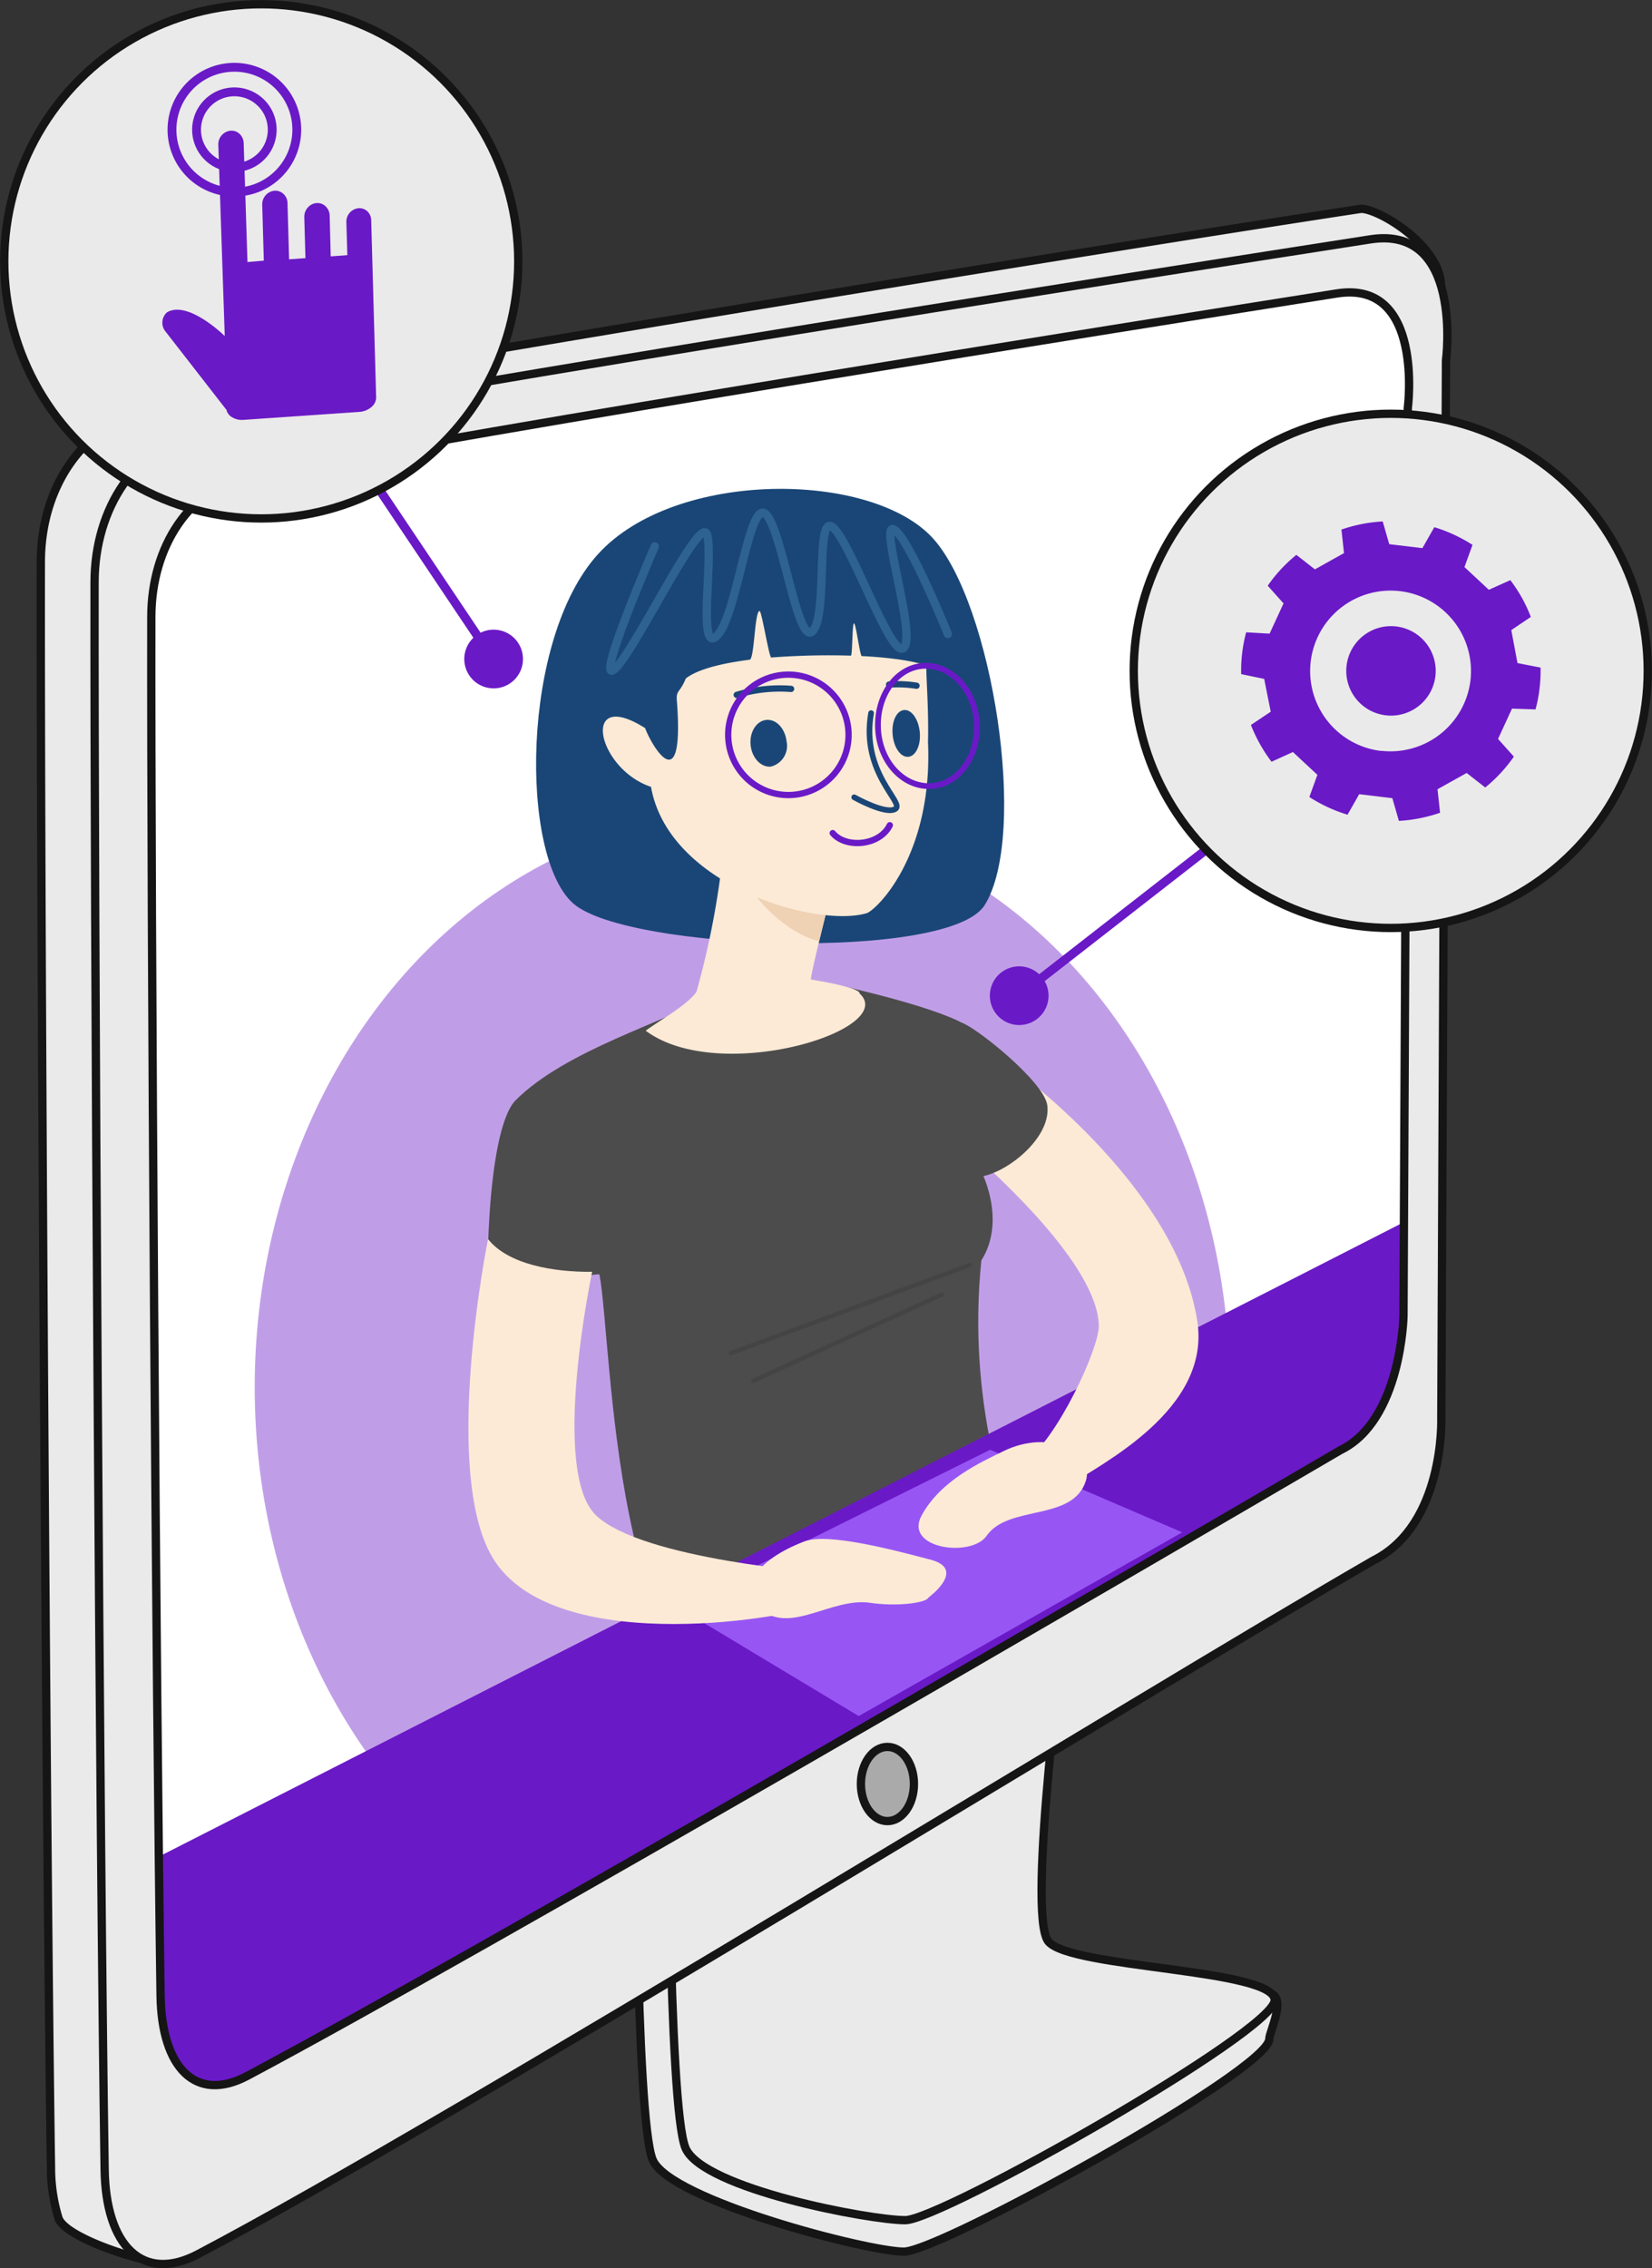 <svg xmlns="http://www.w3.org/2000/svg" xmlns:xlink="http://www.w3.org/1999/xlink" viewBox="0 0 186.92 256.55"><rect x="0" y="0" width="186.92" height="256.55" fill="#333333" stroke="none"/><defs><style>.cls-1,.cls-5{fill:#fff;}.cls-1,.cls-23,.cls-24,.cls-27,.cls-4{stroke:#151515;stroke-width:0.94px;}.cls-1,.cls-23,.cls-24,.cls-25,.cls-26,.cls-27,.cls-29,.cls-4{stroke-miterlimit:10;}.cls-1{clip-rule:evenodd;}.cls-12,.cls-2{fill:#fcead6;}.cls-3{isolation:isolate;}.cls-27,.cls-4{fill:#eaeaea;}.cls-12,.cls-17,.cls-18,.cls-19,.cls-21,.cls-22,.cls-23,.cls-24,.cls-26,.cls-4,.cls-5,.cls-8,.cls-9{fill-rule:evenodd;}.cls-6{clip-path:url(#clip-path);}.cls-17,.cls-25,.cls-26,.cls-28,.cls-7{fill:#6a19c7;}.cls-7{mix-blend-mode:multiply;opacity:0.42;}.cls-8{fill:#4c4c4c;}.cls-13,.cls-9{fill:#1a4677;}.cls-10{clip-path:url(#clip-path-2);}.cls-11{fill:#efd1b4;}.cls-14,.cls-15,.cls-16,.cls-18,.cls-19,.cls-20,.cls-22,.cls-23,.cls-29{fill:none;}.cls-14,.cls-18,.cls-19,.cls-25,.cls-26,.cls-29{stroke:#6a19c7;}.cls-14,.cls-15,.cls-16,.cls-18,.cls-19,.cls-20,.cls-22{stroke-linecap:round;stroke-linejoin:round;}.cls-14,.cls-15,.cls-18{stroke-width:0.71px;}.cls-15,.cls-16{stroke:#1a4677;}.cls-16{stroke-width:0.64px;}.cls-19{stroke-width:0.65px;}.cls-20{stroke:#444;stroke-width:0.5px;}.cls-21{fill:#9756f4;}.cls-22{stroke:#2d6291;stroke-width:0.94px;}.cls-24{fill:#aaa;}</style><clipPath id="clip-path"><path class="cls-1" d="M159.29,46.15l-.49,102.73s-.23,11.79-7.13,15.14C128.44,177.6,54.44,220.72,28,234.79c-5.87,3.13-9.7-.94-9.83-9-.5-33.86-1.11-122.29-1.05-156,0-8,4.38-14.65,11.15-16,27.5-5.42,98.83-16.78,123-20.6C161.19,31.63,159.29,46.15,159.29,46.15Z"></path></clipPath><clipPath id="clip-path-2"><path class="cls-2" d="M81.5,99.13a94.77,94.77,0,0,1-2.7,13.07c-1.09,1.52-4.16,3.21-5.74,4.38,8.34,6.22,28.73-.13,24.18-4.23,0,0,.51-.55-5.49-1.57,0-.92,3-12.58,3-12.58Z"></path></clipPath></defs><g class="cls-3"><g id="Layer_2" data-name="Layer 2"><g id="OBJECTS"><path class="cls-4" d="M116.93,184.06s-4.56,33.84-2,36.87c2,2.37,22.52,2.77,28.83,4.56,1.81.51-.14,4.34-.14,5.13,0,3.55-37.3,24.06-41.35,24.06S75.9,248.9,73.87,244.34s-2-48.12-2-48.12Z"></path><path class="cls-4" d="M120.63,182.74s-4.55,33.83-2,36.87,25.6,3.07,25.6,6.62-37.76,24.89-41.81,24.89S79.61,247.57,77.58,243s-2-48.12-2-48.12Z"></path><path class="cls-4" d="M163,37.49,162.4,158.6s.42,12.15-8,16.26c-26,14.58-102.66,63.82-132.21,78.93,1.54-1.84-2.89,3.22-4.73,2-3.22-.5-10.18-2.92-10.84-4.9a19.24,19.24,0,0,1-.85-5.64C5.23,208.91,4.55,99.72,4.62,63.56c0-8.56,4.9-15.74,12.47-17.17C47.84,40.57,127,27.71,154,23.62c2,0,8.48,3.9,9,8.15A25,25,0,0,1,163,37.49Z"></path><path class="cls-4" d="M163.61,40.78l-.53,119.65s.41,12-7.67,16.06c-25,14.4-104.58,63.55-133,78.47-6.31,3.32-10.44-1-10.57-9.55-.55-35.93-1.2-143.8-1.14-179.53,0-8.44,4.72-15.54,12-16.95C52.27,43.17,129,31.12,155,27.08,165.65,25.38,163.61,40.78,163.61,40.78Z"></path><path class="cls-5" d="M159.29,46.15l-.49,102.73s-.23,11.79-7.13,15.14C128.44,177.6,54.44,220.72,28,234.79c-5.87,3.13-9.7-.94-9.83-9-.5-33.86-1.11-122.29-1.05-156,0-8,4.38-14.65,11.15-16,27.5-5.42,98.83-16.78,123-20.6C161.19,31.63,159.29,46.15,159.29,46.15Z"></path><g class="cls-6"><ellipse class="cls-7" cx="83.98" cy="156.91" rx="55.16" ry="64.8"></ellipse><path class="cls-8" d="M109.68,116.2c-2.7-2-13.35-4.55-18.06-5.43-5.6-1-4.11-.36-5.9.27-3.29,1.18-4.22.77-5.65,1.68-4.42,2.81-16.08,6-21.8,11.8C55,128.14,54.86,146,55.45,149.21c.64,3.5,6.78-4.93,12.37-5.08,1.51,7.86,1.35,48.38,18.53,49.72,10,4.58,19.75-8.6,30.07-16.12-2.7-6.85-7-19.49-5.38-35.17,2.79-4.4.28-10-.72-11.3C109.84,122.53,109.68,116.2,109.68,116.2Z"></path><path class="cls-9" d="M67.68,62.66c-8.76,9.61-8.88,34.2-2.82,39.53s42.57,6.57,46.55.19c5-8,.85-34.09-5.84-41.48C98.63,53.24,76.43,53.06,67.68,62.66Z"></path><path class="cls-2" d="M81.5,99.13a94.77,94.77,0,0,1-2.7,13.07c-1.09,1.52-4.16,3.21-5.74,4.38,8.34,6.22,28.73-.13,24.18-4.23,0,0,.51-.55-5.49-1.57,0-.92,3-12.58,3-12.58Z"></path><g class="cls-10"><path class="cls-11" d="M84.31,97.93c-.7,2.92,6.28,9.41,10.16,8.58l-.22-4.69S87.13,99.63,84.31,97.93Z"></path></g><path class="cls-12" d="M73.66,89c2,11.29,18.91,16,24.46,14.27,1.35-.62,7.43-6.81,6.88-19.34.1-3.85-.26-8-.17-8.44s-3.24-1.09-7.32-1.28c-.21,0-.66-3.69-.88-3.7s-.16,3.66-.36,3.65a84.86,84.86,0,0,0-9,.21c-.26,0-1.08-5.28-1.33-5.26-.57.06-.57,5.44-1.12,5.51-3.21.41-5.91,1.09-7.22,2.12-.72,1.75-1.15,1.24-1,2.71C77.44,91,73.5,83.88,73,82.36,65.64,77.69,67.49,86.94,73.66,89Z"></path><path class="cls-13" d="M104.07,82.81c.14,1.46-.44,2.71-1.29,2.79s-1.64-1-1.78-2.5.44-2.71,1.29-2.79S103.93,81.35,104.07,82.81Z"></path><path class="cls-13" d="M89,83.87a2.41,2.41,0,0,1-1.79,2.84c-1.12.1-2.14-1-2.28-2.45s.66-2.73,1.79-2.83S88.84,82.42,89,83.87Z"></path><path class="cls-14" d="M100.68,93.34c-1.16,2.35-5,2.64-6.46.89"></path><path class="cls-15" d="M83.36,78.6a16.7,16.7,0,0,1,6.15-.68"></path><path class="cls-15" d="M103.7,77.56a13.5,13.5,0,0,0-3.1-.13"></path><path class="cls-16" d="M98.56,80.66c-1.18,6.77,3.82,10.11,2.76,10.83s-4.67-1.31-4.67-1.31"></path><path class="cls-17" d="M173.84,130.55c-1,.64-167.38,85.31-167.38,85.31L7.64,249.8l165.14-94.93Z"></path><path class="cls-18" d="M96,82.68a6.81,6.81,0,1,1-7.24-6.36A6.82,6.82,0,0,1,96,82.68Z"></path><path class="cls-19" d="M110.52,81.75c.24,3.76-2.07,7-5.17,7.16s-5.79-2.68-6-6.44,2.07-7,5.16-7.16S110.28,78,110.52,81.75Z"></path><line class="cls-20" x1="82.71" y1="153.05" x2="109.7" y2="143.09"></line><line class="cls-20" x1="85.22" y1="156.19" x2="106.55" y2="146.43"></line><polygon class="cls-21" points="112.03 163.98 76.48 181.66 97.16 194.1 133.76 173.32 112.03 163.98"></polygon><path class="cls-12" d="M104.26,171.45c2.14-4,6.74-6.07,9.23-7.29,5.33-2.62,10.39.13,9.37,3.34-1.48,4.63-8.72,2.65-11.22,6.2C109.93,176.21,102.27,175.18,104.26,171.45Z"></path><path class="cls-12" d="M120.65,168.21c3.93-2.64,16.34-8.72,14.83-18.72-2.35-15.56-21.26-28.95-21.79-29.39-.06.76-5.28,8.28-3.15,10.78,1.8,1.73,13.68,12.16,13.79,19.1,0,2.57-4.62,12.63-8.36,15.39S117.1,170.6,120.65,168.21Z"></path><path class="cls-8" d="M108.8,115.68c1.52.42,9.36,6.66,9.7,9.35.52,4-5.58,8.42-8.38,8.07S107.29,115.26,108.8,115.68Z"></path><path class="cls-22" d="M74.09,61.8s-6.86,15.82-4.58,13.91S79.24,58,80,60.46,78.86,74.19,81.14,71.9s3.63-15.63,5.53-13.73S90.29,73.42,92,71.33,92.2,57.79,94.3,59.7s6.67,15.25,8,13.53-2.86-14.29-1.15-13.34,6.1,11.82,6.1,11.82"></path><path class="cls-12" d="M55.22,140.15s-5.53,27.26.86,36.57c7.48,10.91,34.22,6.08,36.34,4.79,2.55-1.56,1-3.58,1-3.58s-20.81-1.52-26-6.55S67,143.85,67,143.85C62.59,143.9,57.47,143,55.22,140.15Z"></path><path class="cls-12" d="M105.06,180.69s4.35-3.18.26-4.27c-4.39-1.16-11.7-3.07-14.29-2.08-5.54,2.12-7.51,5.35-5,7.61,3.28,3,8-1.25,12.34-.67C101.35,181.74,104.8,181.33,105.06,180.69Z"></path></g><path class="cls-23" d="M159.29,46.15l-.49,102.73s-.23,11.79-7.13,15.14C128.44,177.6,54.44,220.72,28,234.79c-5.87,3.13-9.7-.94-9.83-9-.5-33.86-1.11-122.29-1.05-156,0-8,4.38-14.65,11.15-16,27.5-5.42,98.83-16.78,123-20.6C161.19,31.63,159.29,46.15,159.29,46.15Z"></path><path class="cls-24" d="M97.41,201.78c0,2.32,1.34,4.2,3,4.2s3-1.88,3-4.2-1.34-4.19-3-4.19S97.41,199.46,97.41,201.78Z"></path><line class="cls-25" x1="143.69" y1="90.49" x2="115.52" y2="112.43"></line><path class="cls-26" d="M115.32,109.8a2.82,2.82,0,1,0,2.82,2.82A2.83,2.83,0,0,0,115.32,109.8Z"></path><circle class="cls-27" cx="157.36" cy="75.88" r="29.08"></circle><path class="cls-28" d="M171.7,75,171,71.27l2.21-1.49a16.62,16.62,0,0,0-2.32-4.16l-2.43,1.09-2.76-2.57.91-2.51a17.19,17.19,0,0,0-4.32-2L160.94,62l-3.75-.45-.74-2.57a17,17,0,0,0-4.67.92l.29,2.66-3.29,1.84-2.1-1.64a16.8,16.8,0,0,0-3.24,3.49l1.79,2-1.58,3.42L141,71.52a16.6,16.6,0,0,0-.56,4.73l2.6.54.74,3.71L141.54,82a17.34,17.34,0,0,0,2.33,4.16l2.42-1.1,2.77,2.58-.91,2.51a17.19,17.19,0,0,0,4.32,2l1.32-2.32,3.75.45.74,2.57a17.28,17.28,0,0,0,4.66-.92l-.29-2.66,3.3-1.84,2.1,1.64a16.8,16.8,0,0,0,3.24-3.49l-1.79-2,1.58-3.43,2.66.09a14.89,14.89,0,0,0,.45-2.34,16,16,0,0,0,.12-2.39Zm-15.42,9.94a9.1,9.1,0,1,1,10.1-8A9.11,9.11,0,0,1,156.28,84.92Z"></path><path class="cls-28" d="M158,70.86a5.06,5.06,0,1,0,4.41,5.63A5.06,5.06,0,0,0,158,70.86Z"></path><line class="cls-25" x1="37.83" y1="47.78" x2="55.27" y2="73.79"></line><path class="cls-26" d="M56.76,71.87a2.82,2.82,0,1,1-3.58,1.77A2.82,2.82,0,0,1,56.76,71.87Z"></path><circle class="cls-27" cx="29.56" cy="29.56" r="29.08"></circle><path class="cls-28" d="M42.56,45A1.4,1.4,0,0,1,42.07,46a2.32,2.32,0,0,1-1.42.59l-13.09.9a2.15,2.15,0,0,1-1.46-.4h0a1.45,1.45,0,0,1-.44-.58l0-.1-7-9a1.56,1.56,0,0,1,.26-2.1c2.4-1.36,6.51,2.7,6.51,2.7L24.7,16.36a1.55,1.55,0,0,1,1.4-1.58,1.35,1.35,0,0,1,.9.27,1.49,1.49,0,0,1,.57,1.12L28,29.64l1.85-.16-.18-6.32a1.55,1.55,0,0,1,1.38-1.59,1.34,1.34,0,0,1,.91.27A1.43,1.43,0,0,1,32.53,23l.18,6.33,1.85-.13-.13-4.64a1.58,1.58,0,0,1,.39-1.08,1.46,1.46,0,0,1,1-.51,1.33,1.33,0,0,1,.91.27,1.49,1.49,0,0,1,.57,1.12L37.42,29l1.88-.14-.11-3.74a1.53,1.53,0,0,1,1.38-1.57,1.35,1.35,0,0,1,.89.26A1.42,1.42,0,0,1,42,24.91Z"></path><path class="cls-29" d="M33.58,14.67a7.06,7.06,0,1,1-7-7.06A7.06,7.06,0,0,1,33.58,14.67Z"></path><path class="cls-29" d="M30.8,14.67a4.28,4.28,0,1,1-4.27-4.28A4.28,4.28,0,0,1,30.8,14.67Z"></path></g></g></g></svg>